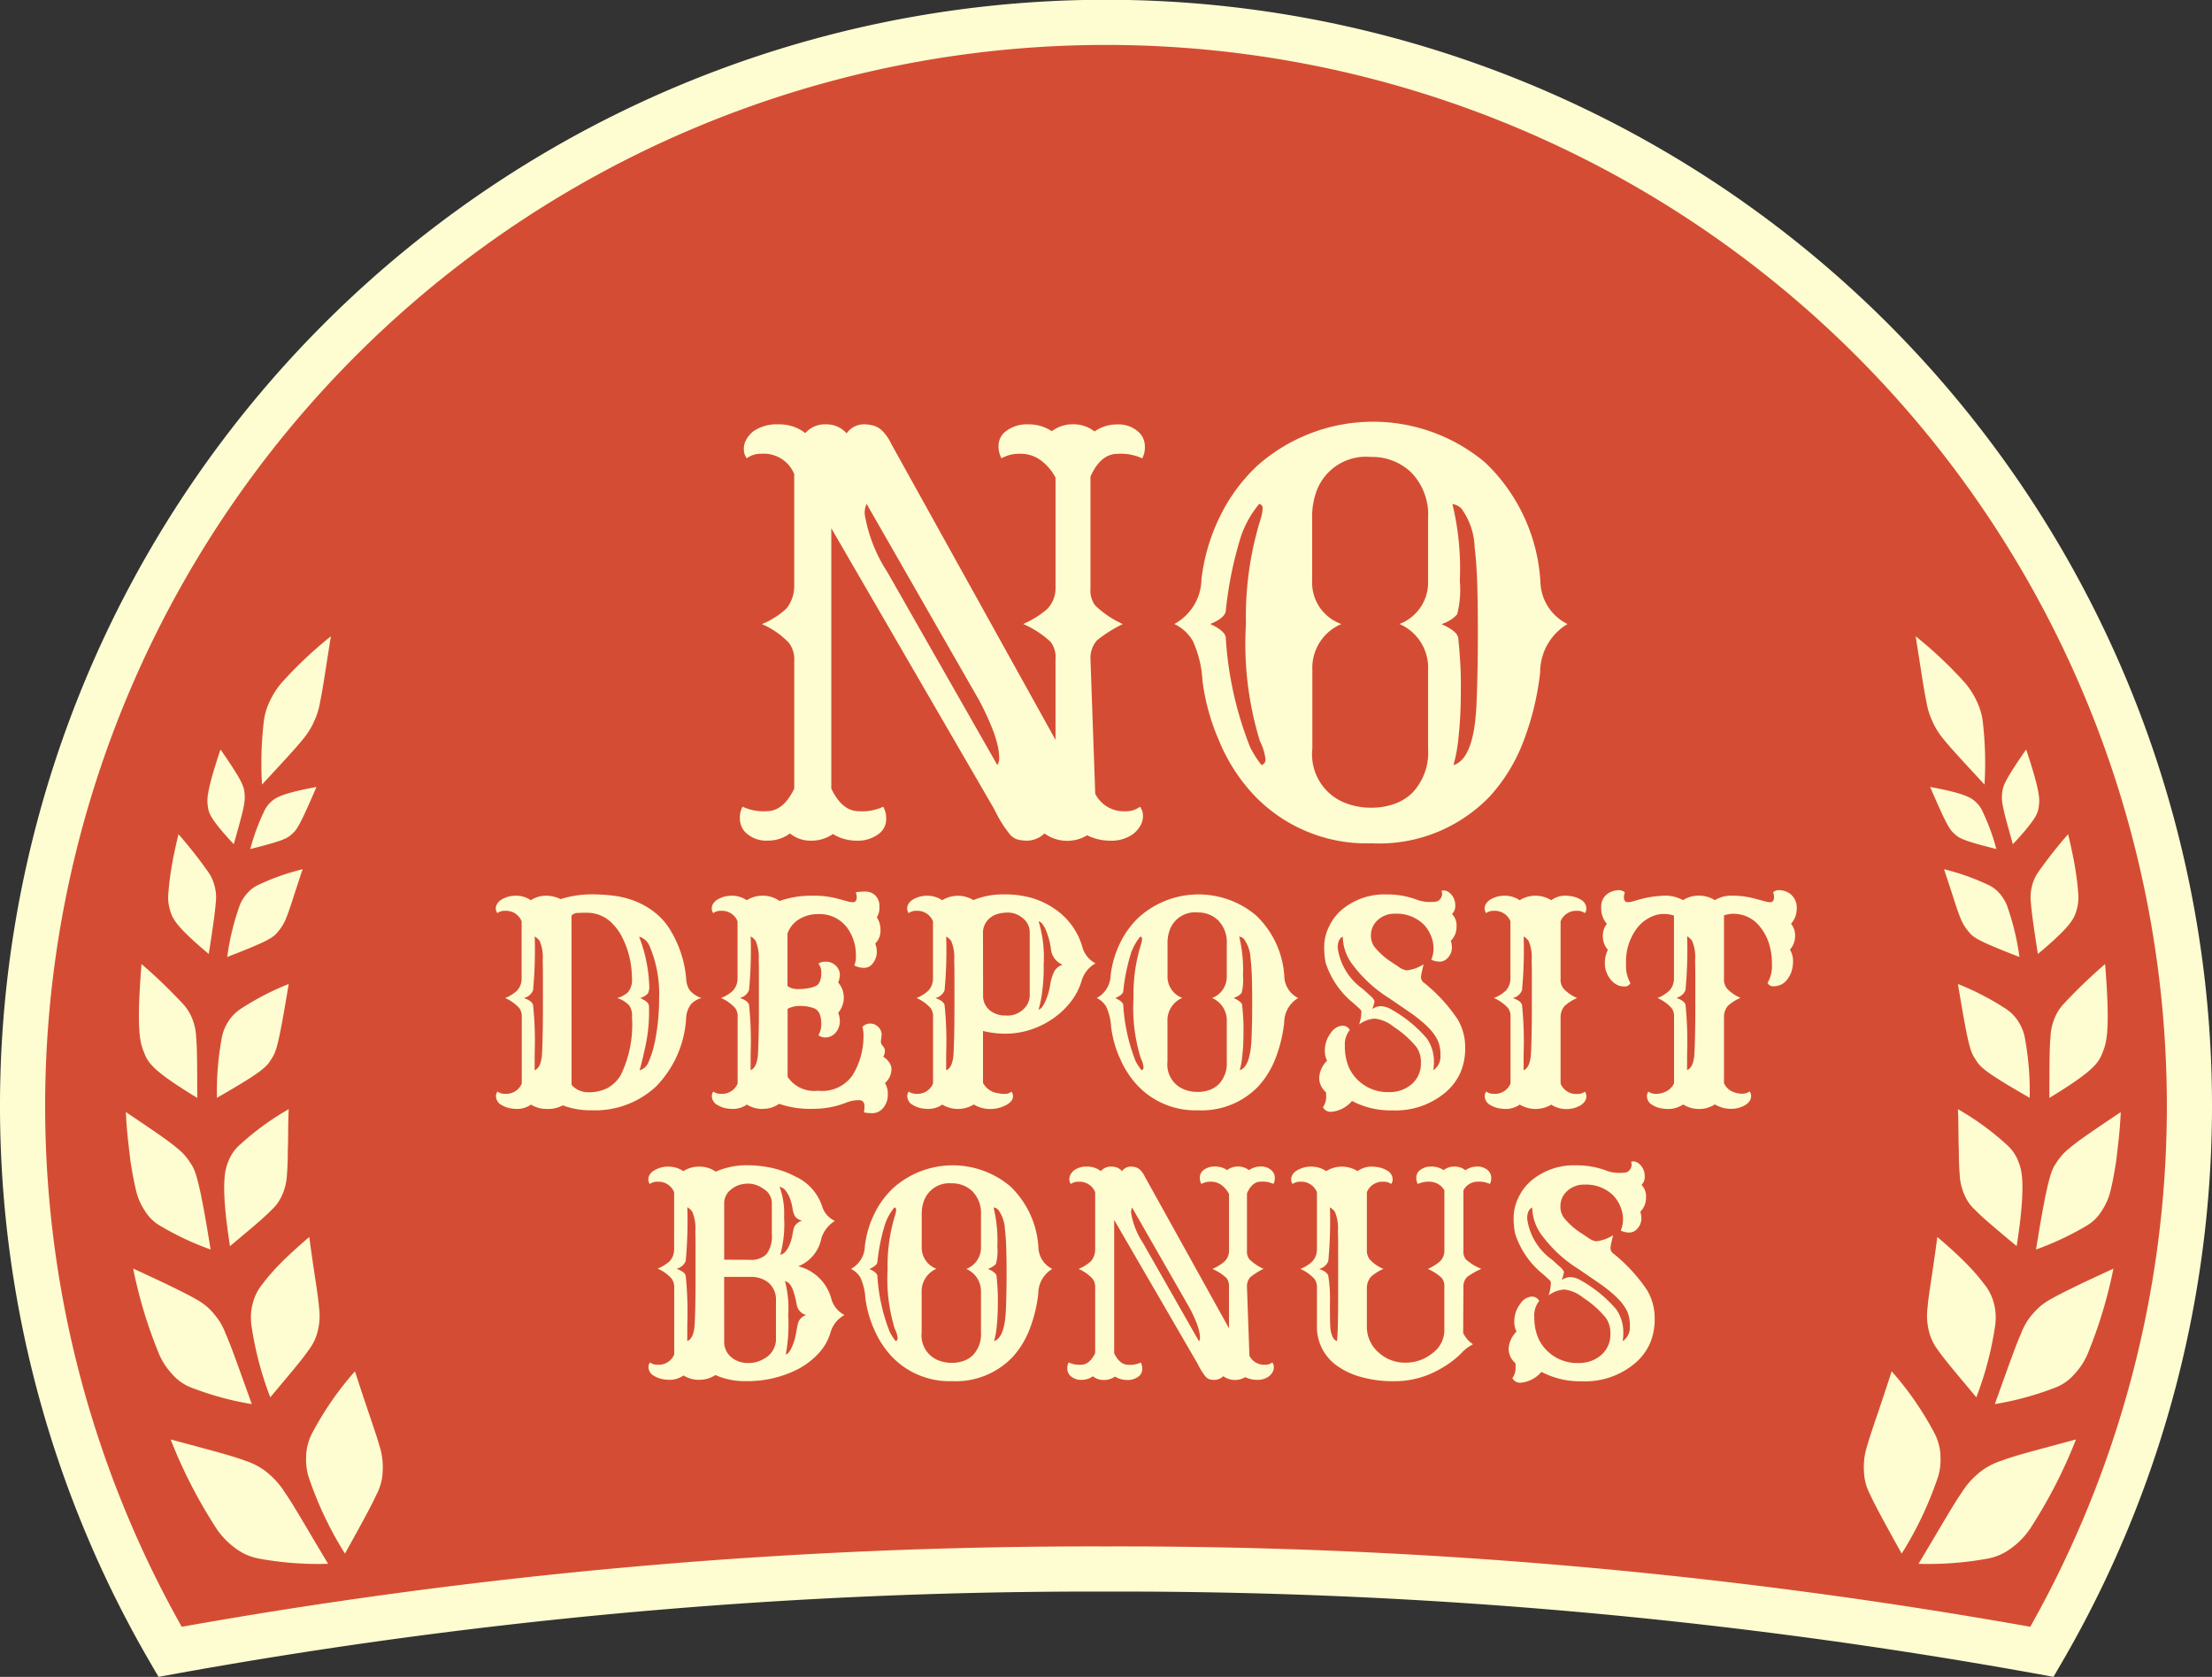 <?xml version="1.0" encoding="UTF-8" standalone="no"?>
<svg
   xmlns:dc="http://purl.org/dc/elements/1.1/"
   xmlns:cc="http://creativecommons.org/ns#"
   xmlns:rdf="http://www.w3.org/1999/02/22-rdf-syntax-ns#"
   xmlns:svg="http://www.w3.org/2000/svg"
   xmlns="http://www.w3.org/2000/svg"
   xmlns:sodipodi="http://sodipodi.sourceforge.net/DTD/sodipodi-0.dtd"
   xmlns:inkscape="http://www.inkscape.org/namespaces/inkscape"
   inkscape:version="1.0beta1 (32d4812, 2019-09-19)"
   sodipodi:docname="type_no_deposit.svg"
   id="svg59"
   version="1.1"
   viewBox="0 0 98 74.279"
   height="74.279"
   width="98">
  <rect x="0" y="0" width="98" height="74.279" fill="#333333" stroke="none"/>
  <sodipodi:namedview
     inkscape:current-layer="Group_10438"
     inkscape:window-maximized="0"
     inkscape:window-y="38"
     inkscape:window-x="0"
     inkscape:cy="-6.5141122"
     inkscape:cx="211.52369"
     inkscape:zoom="2.49"
     showgrid="false"
     id="namedview61"
     inkscape:window-height="907"
     inkscape:window-width="1512"
     inkscape:pageshadow="2"
     inkscape:pageopacity="0"
     guidetolerance="10"
     gridtolerance="10"
     objecttolerance="10"
     borderopacity="1"
     inkscape:document-rotation="0"
     bordercolor="#666666"
     pagecolor="#ffffff" />
  <defs
     id="defs12">
    <clipPath
       id="clip-path">
      <rect
         fill="none"
         transform="translate(0 0)"
         height="74.279"
         width="98"
         data-name="Rectangle 11069"
         id="Rectangle_11069" />
    </clipPath>
  </defs>
  <g
     transform="translate(0 0)"
     data-name="Group 10439"
     id="Group_10439">
    <g
       clip-path="url(#clip-path)"
       data-name="Group 10438"
       id="Group_10438">
      <path
         fill="#d54c34"
         d="M49,69.5a229.27,229.27,0,0,1,41.466,3.668,48,48,0,1,0-82.932,0A229.253,229.253,0,0,1,49,69.5"
         data-name="Path 27711"
         id="Path_27711" />
      <path
         stroke-width="2"
         stroke-miterlimit="10"
         stroke="#fefdd1"
         fill="none"
         d="M49,69.5a229.27,229.27,0,0,1,41.466,3.668,48,48,0,1,0-82.932,0A229.253,229.253,0,0,1,49,69.5Z"
         data-name="Path 27712"
         id="Path_27712" />
      <path
         inkscape:connector-curvature="0"
         fill="#fefdd1"
         d="m 35,36.918 a 1.639,1.639 0 0 1 -0.992,0.318 1.322,1.322 0 0 1 -0.893,-0.288 0.858,0.858 0 0 1 -0.334,-0.664 1.021,1.021 0 0 1 0.117,-0.552 2.19,2.19 0 0 0 1.074,0.2 q 0.734,0 1.216,-1 V 29.3 a 1.229,1.229 0 0 0 -0.234,-0.822 3.638,3.638 0 0 0 -1.2,-0.834 3.5,3.5 0 0 0 1.08,-0.681 1.568,1.568 0 0 0 0.353,-1 V 21 a 1.448,1.448 0 0 0 -1.444,-0.9 1.048,1.048 0 0 0 -0.659,0.2 0.674,0.674 0 0 1 -0.129,-0.41 0.846,0.846 0 0 1 0.118,-0.435 1.291,1.291 0 0 1 0.305,-0.352 1.821,1.821 0 0 1 1.111,-0.306 1.862,1.862 0 0 1 1.191,0.388 1.123,1.123 0 0 1 0.9,-0.388 1.174,1.174 0 0 1 0.928,0.4 0.945,0.945 0 0 1 0.7,-0.4 1.57,1.57 0 0 1 0.54,0.071 0.98,0.98 0 0 1 0.312,0.188 2.011,2.011 0 0 1 0.423,0.6 l 7.281,13.119 v -3.584 a 1.11,1.11 0 0 0 -0.223,-0.764 4.275,4.275 0 0 0 -1.21,-0.787 4.159,4.159 0 0 0 1.046,-0.646 1.307,1.307 0 0 0 0.387,-0.916 v -4.921 a 2.277,2.277 0 0 0 -0.663,-0.775 1.5,1.5 0 0 0 -0.893,-0.282 1.637,1.637 0 0 0 -0.84,0.2 1.12,1.12 0 0 1 -0.128,-0.581 0.8,0.8 0 0 1 0.363,-0.645 1.529,1.529 0 0 1 0.952,-0.277 1.84,1.84 0 0 1 1.045,0.303 1.54,1.54 0 0 1 0.945,-0.306 1.5,1.5 0 0 1 0.946,0.318 1.732,1.732 0 0 1 1.009,-0.312 1.316,1.316 0 0 1 0.887,0.288 0.856,0.856 0 0 1 0.334,0.663 1.016,1.016 0 0 1 -0.117,0.552 2.257,2.257 0 0 0 -1.092,-0.2 q -0.753,0 -1.2,1.01 v 4.968 a 1.086,1.086 0 0 0 0.211,0.74 4.27,4.27 0 0 0 1.221,0.822 5.958,5.958 0 0 0 -1.138,0.717 1.172,1.172 0 0 0 -0.294,0.834 l 0.211,5.966 a 1.41,1.41 0 0 0 1.327,0.775 1.042,1.042 0 0 0 0.658,-0.2 0.679,0.679 0 0 1 0.129,0.411 0.838,0.838 0 0 1 -0.117,0.434 1.3,1.3 0 0 1 -0.306,0.353 1.629,1.629 0 0 1 -1,0.306 A 2.311,2.311 0 0 1 48.164,37 1.715,1.715 0 0 1 46.273,36.918 1.133,1.133 0 0 1 45.557,37.236 1.62,1.62 0 0 1 45.051,37.177 0.783,0.783 0 0 1 44.746,36.965 5.59,5.59 0 0 1 44.053,35.85 L 36.83,23.4 v 11.534 q 0.483,1 1.222,1 a 2.209,2.209 0 0 0 1.08,-0.2 1.116,1.116 0 0 1 0.129,0.582 0.8,0.8 0 0 1 -0.363,0.645 1.517,1.517 0 0 1 -0.941,0.277 2,2 0 0 1 -1.056,-0.294 1.664,1.664 0 0 1 -0.969,0.294 A 1.425,1.425 0 0 1 35,36.918 m 9.185,-3.03 A 0.545,0.545 0 0 0 44.267,33.553 2.4,2.4 0 0 0 44.203,33.036 5.586,5.586 0 0 0 44.02,32.42 12.035,12.035 0 0 0 43.374,31.011 l -4.98,-8.691 a 0.942,0.942 0 0 0 -0.082,0.469 6.676,6.676 0 0 0 1,2.549 z"
         data-name="Path 27713"
         id="Path_27713" />
      <path
         inkscape:connector-curvature="0"
         fill="#fefdd1"
         d="m 54.019,32.832 a 9.631,9.631 0 0 1 -0.746,-2.69 4.834,4.834 0 0 0 -0.429,-1.756 1.881,1.881 0 0 0 -0.816,-0.746 2.29,2.29 0 0 0 1.2,-1.978 8.6,8.6 0 0 1 0.828,-2.8 7.65,7.65 0 0 1 1.645,-2.231 7.725,7.725 0 0 1 10.1,-0.141 7.939,7.939 0 0 1 2.444,5.262 2.149,2.149 0 0 0 1.2,1.89 2.487,2.487 0 0 0 -1.21,2.138 12.276,12.276 0 0 1 -0.74,3.054 7.629,7.629 0 0 1 -1.48,2.43 6.791,6.791 0 0 1 -5.238,2.091 6.885,6.885 0 0 1 -5.18,-2.091 7.923,7.923 0 0 1 -1.579,-2.43 m 1.873,1.056 a 0.25,0.25 0 0 0 0.176,-0.246 2.3,2.3 0 0 0 -0.246,-0.81 14.64,14.64 0 0 1 -0.621,-5.194 14.574,14.574 0 0 1 0.658,-4.674 1.8,1.8 0 0 0 0.082,-0.447 0.193,0.193 0 0 0 -0.152,-0.2 4.664,4.664 0 0 0 -0.788,1.375 16.749,16.749 0 0 0 -0.694,3.371 c -0.023,0.2 -0.254,0.4 -0.692,0.575 q 0.657,0.3 0.692,0.6 a 15.694,15.694 0 0 0 1.081,4.86 4.694,4.694 0 0 0 0.5,0.787 m 3.547,-6.248 a 2.107,2.107 0 0 0 -1.292,2.033 v 3.488 a 2.309,2.309 0 0 0 1.586,2.454 3.085,3.085 0 0 0 1.022,0.164 3.031,3.031 0 0 0 1.015,-0.164 2.2,2.2 0 0 0 0.805,-0.493 2.6,2.6 0 0 0 0.7,-1.961 V 29.673 A 2.11,2.11 0 0 0 62.001,27.64 1.964,1.964 0 0 0 63.27,25.75 v -2.808 a 2.672,2.672 0 0 0 -0.764,-2.031 2.5,2.5 0 0 0 -1.773,-0.67 2.331,2.331 0 0 0 -2.4,1.5 3.25,3.25 0 0 0 -0.2,1.2 v 2.809 a 1.938,1.938 0 0 0 1.292,1.89 m 4.921,-5.32 a 12.081,12.081 0 0 1 0.329,3.4 4.412,4.412 0 0 1 -0.117,1.491 1.494,1.494 0 0 1 -0.235,0.212 1.922,1.922 0 0 1 -0.458,0.222 q 0.7,0.318 0.74,0.611 0.117,1.151 0.117,1.991 c 0,0.559 -0.008,1.01 -0.023,1.35 -0.015,0.34 -0.04,0.657 -0.071,0.946 a 6.862,6.862 0 0 1 -0.235,1.35 q 0.917,-0.281 1.022,-2.713 0.058,-1.362 0.059,-3.036 10e-4,-1.674 -0.035,-2.512 -0.036,-0.842 -0.107,-1.381 a 3.085,3.085 0 0 0 -0.587,-1.727 0.737,0.737 0 0 0 -0.4,-0.2"
         data-name="Path 27714"
         id="Path_27714" />
      <path
         inkscape:connector-curvature="0"
         fill="#fefdd1"
         d="m 24.226,49.121 a 1.288,1.288 0 0 1 -0.7,-0.193 1.082,1.082 0 0 1 -0.568,0.193 1.709,1.709 0 0 1 -0.431,-0.045 1.161,1.161 0 0 1 -0.294,-0.123 0.455,0.455 0 0 1 -0.259,-0.391 0.345,0.345 0 0 1 0.067,-0.211 0.528,0.528 0 0 0 0.336,0.1 0.744,0.744 0 0 0 0.74,-0.457 V 45.055 A 0.615,0.615 0 0 0 23,44.647 a 1.87,1.87 0 0 0 -0.62,-0.439 1.61,1.61 0 0 0 0.53,-0.331 0.79,0.79 0 0 0 0.2,-0.53 v -2.538 a 0.743,0.743 0 0 0 -0.74,-0.463 0.528,0.528 0 0 0 -0.336,0.1 0.338,0.338 0 0 1 -0.067,-0.208 0.377,0.377 0 0 1 0.07,-0.219 0.592,0.592 0 0 1 0.189,-0.175 1.2,1.2 0 0 1 0.634,-0.168 1.168,1.168 0 0 1 0.659,0.2 1.213,1.213 0 0 1 0.664,-0.2 1.427,1.427 0 0 1 0.652,0.151 4.64,4.64 0 0 1 1.318,-0.211 7.822,7.822 0 0 1 1.077,0.066 3.977,3.977 0 0 1 0.9,0.232 3.387,3.387 0 0 1 0.8,0.442 2.985,2.985 0 0 1 0.671,0.691 4.928,4.928 0 0 1 0.8,2.31 1,1 0 0 0 0.15,0.5 1.147,1.147 0 0 0 0.524,0.349 1.077,1.077 0 0 0 -0.457,0.27 1.093,1.093 0 0 0 -0.217,0.577 4.712,4.712 0 0 1 -1.341,3.079 3.971,3.971 0 0 1 -2.86,1.049 3.464,3.464 0 0 1 -1.263,-0.217 1.418,1.418 0 0 1 -0.716,0.157 m -0.535,-1.714 c 0.2,-0.076 0.311,-0.339 0.331,-0.787 0.02,-0.448 0.036,-1.072 0.036,-1.866 0,-0.794 0,-1.321 0,-1.584 0,-0.263 -0.005,-0.474 -0.009,-0.634 a 1.871,1.871 0 0 0 -0.135,-0.858 0.682,0.682 0 0 0 -0.22,-0.195 19.038,19.038 0 0 1 -0.072,2.382 0.579,0.579 0 0 1 -0.408,0.343 q 0.36,0.126 0.408,0.306 a 15.459,15.459 0 0 1 0.072,2.112 z m 1.636,0.649 a 0.974,0.974 0 0 0 0.767,0.325 1.723,1.723 0 0 0 0.829,-0.189 1.551,1.551 0 0 0 0.593,-0.587 A 5.118,5.118 0 0 0 28,45.055 0.809,0.809 0 0 0 27.879,44.539 1.248,1.248 0 0 0 27.344,44.208 1.145,1.145 0 0 0 27.819,43.955 0.83,0.83 0 0 0 28,43.4 4.776,4.776 0 0 0 27.952,42.735 4.093,4.093 0 0 0 27.798,42.08 a 3.9,3.9 0 0 0 -0.264,-0.623 2.332,2.332 0 0 0 -0.383,-0.526 1.55,1.55 0 0 0 -1.149,-0.5 c -0.135,0 -0.268,0 -0.4,0.009 a 0.371,0.371 0 0 0 -0.283,0.117 z m 2.989,-6.573 a 6.557,6.557 0 0 1 0.451,2.153 0.7,0.7 0 0 1 -0.051,0.361 0.721,0.721 0 0 1 -0.111,0.1 1.006,1.006 0 0 1 -0.235,0.115 c 0.241,0.108 0.367,0.213 0.379,0.312 a 0.748,0.748 0 0 1 0.012,0.133 v 0.15 a 7.214,7.214 0 0 1 -0.169,1.573 q -0.168,0.76 -0.252,1.031 a 0.6,0.6 0 0 0 0.394,-0.358 4.323,4.323 0 0 0 0.211,-0.6 6.33,6.33 0 0 0 0.141,-0.683 9.641,9.641 0 0 0 0.12,-1.546 5.38,5.38 0 0 0 -0.427,-2.327 0.719,0.719 0 0 0 -0.463,-0.409"
         data-name="Path 27715"
         id="Path_27715" />
      <path
         inkscape:connector-curvature="0"
         fill="#fefdd1"
         d="m 33.789,49.12 a 1.291,1.291 0 0 1 -0.7,-0.192 1.08,1.08 0 0 1 -0.568,0.192 1.72,1.72 0 0 1 -0.431,-0.044 1.126,1.126 0 0 1 -0.294,-0.124 0.453,0.453 0 0 1 -0.258,-0.39 0.342,0.342 0 0 1 0.066,-0.211 0.533,0.533 0 0 0 0.336,0.1 0.741,0.741 0 0 0 0.74,-0.457 v -2.939 a 0.613,0.613 0 0 0 -0.114,-0.408 1.854,1.854 0 0 0 -0.619,-0.44 1.6,1.6 0 0 0 0.529,-0.331 0.783,0.783 0 0 0 0.2,-0.529 v -2.538 a 0.741,0.741 0 0 0 -0.74,-0.463 0.528,0.528 0 0 0 -0.336,0.1 0.337,0.337 0 0 1 -0.066,-0.208 0.374,0.374 0 0 1 0.069,-0.219 0.581,0.581 0 0 1 0.189,-0.175 1.2,1.2 0 0 1 0.634,-0.168 1.167,1.167 0 0 1 0.659,0.2 1.3,1.3 0 0 1 0.716,-0.2 1.243,1.243 0 0 1 0.734,0.234 4.259,4.259 0 0 1 1.473,-0.234 4.064,4.064 0 0 1 1.059,0.12 l 0.535,0.145 a 0.811,0.811 0 0 0 0.187,0.023 q 0.168,0 0.168,-0.24 a 0.848,0.848 0 0 0 -0.042,-0.2 2.4,2.4 0 0 1 0.426,-0.03 0.615,0.615 0 0 1 0.44,0.17 0.653,0.653 0 0 1 0.18,0.494 0.784,0.784 0 0 1 -0.114,0.472 1.025,1.025 0 0 1 0.162,0.586 0.787,0.787 0 0 1 -0.234,0.58 0.956,0.956 0 0 1 0.072,0.353 0.822,0.822 0 0 1 -0.057,0.312 0.835,0.835 0 0 1 -0.142,0.238 0.484,0.484 0 0 1 -0.343,0.174 0.966,0.966 0 0 1 -0.457,-0.108 0.975,0.975 0 0 0 0.072,-0.427 2.05,2.05 0 0 0 -0.331,-1.161 1.508,1.508 0 0 0 -1.352,-0.685 1.576,1.576 0 0 0 -0.827,0.222 1.206,1.206 0 0 0 -0.521,0.638 v 2.327 a 0.756,0.756 0 0 0 0.4,0.133 c 0.122,0 0.214,0 0.276,-0.007 a 1.771,1.771 0 0 0 0.189,-0.023 1.5,1.5 0 0 0 0.379,-0.1 c 0.168,-0.08 0.253,-0.276 0.253,-0.589 a 0.6,0.6 0 0 0 -0.127,-0.409 0.507,0.507 0 0 1 0.3,-0.084 0.619,0.619 0 0 1 0.584,0.324 0.5,0.5 0 0 1 0.066,0.253 1.056,1.056 0 0 1 -0.073,0.343 1.034,1.034 0 0 1 0,1.341 1.1,1.1 0 0 1 0.073,0.37 0.77,0.77 0 0 1 -0.066,0.315 0.734,0.734 0 0 1 -0.163,0.241 0.608,0.608 0 0 1 -0.421,0.168 0.508,0.508 0 0 1 -0.3,-0.1 0.946,0.946 0 0 0 0.127,-0.494 c 0,-0.373 -0.1,-0.6 -0.306,-0.692 a 1.668,1.668 0 0 0 -0.62,-0.108 1.119,1.119 0 0 0 -0.566,0.127 V 47.7 a 1.413,1.413 0 0 0 1.348,0.614 1.633,1.633 0 0 0 1.539,-0.7 3.3,3.3 0 0 0 0.475,-1.714 1.4,1.4 0 0 0 -0.047,-0.41 0.44,0.44 0 0 1 0.312,-0.15 0.531,0.531 0 0 1 0.246,0.045 0.62,0.62 0 0 1 0.151,0.111 0.5,0.5 0 0 1 0.144,0.331 l -0.036,0.295 a 0.281,0.281 0 0 0 0.06,0.186 0.36,0.36 0 0 1 0.121,0.238 0.672,0.672 0 0 1 -0.073,0.268 0.785,0.785 0 0 1 0.25,0.231 0.528,0.528 0 0 1 0.112,0.316 0.824,0.824 0 0 1 -0.289,0.613 0.9,0.9 0 0 1 0.126,0.52 0.883,0.883 0 0 1 -0.2,0.578 0.628,0.628 0 0 1 -0.508,0.237 1.85,1.85 0 0 1 -0.348,-0.035 1.59,1.59 0 0 0 0.023,-0.265 c 0,-0.185 -0.084,-0.277 -0.253,-0.277 a 1.5,1.5 0 0 0 -0.564,0.114 4.006,4.006 0 0 1 -1.519,0.27 4.19,4.19 0 0 1 -1.447,-0.221 1.227,1.227 0 0 1 -0.727,0.221 m -0.536,-1.713 c 0.2,-0.077 0.311,-0.339 0.331,-0.788 0.02,-0.449 0.037,-1.071 0.037,-1.865 0,-0.794 0,-1.321 0,-1.584 0,-0.263 0,-0.474 -0.009,-0.635 a 1.878,1.878 0 0 0 -0.136,-0.857 0.661,0.661 0 0 0 -0.22,-0.195 19.05,19.05 0 0 1 -0.072,2.382 0.574,0.574 0 0 1 -0.408,0.342 c 0.24,0.084 0.376,0.187 0.408,0.307 a 15.428,15.428 0 0 1 0.072,2.111 z m 1.516,-0.06 a 0.062,0.062 0 0 0 0.006,0.029 z"
         data-name="Path 27716"
         id="Path_27716" />
      <path
         inkscape:connector-curvature="0"
         fill="#fefdd1"
         d="m 43.147,48.922 a 1.347,1.347 0 0 1 -1.4,0.006 1.08,1.08 0 0 1 -0.568,0.192 1.67,1.67 0 0 1 -0.431,-0.045 1.093,1.093 0 0 1 -0.294,-0.123 0.453,0.453 0 0 1 -0.258,-0.39 0.342,0.342 0 0 1 0.066,-0.211 0.533,0.533 0 0 0 0.336,0.1 0.742,0.742 0 0 0 0.74,-0.457 v -2.939 a 0.613,0.613 0 0 0 -0.114,-0.408 1.854,1.854 0 0 0 -0.619,-0.44 1.6,1.6 0 0 0 0.529,-0.331 0.783,0.783 0 0 0 0.2,-0.529 v -2.538 a 0.742,0.742 0 0 0 -0.74,-0.463 0.533,0.533 0 0 0 -0.336,0.1 0.333,0.333 0 0 1 -0.066,-0.208 0.373,0.373 0 0 1 0.069,-0.218 0.581,0.581 0 0 1 0.189,-0.175 1.2,1.2 0 0 1 0.634,-0.168 1.167,1.167 0 0 1 0.659,0.2 1.324,1.324 0 0 1 1.383,-0.006 3.406,3.406 0 0 1 1.345,-0.253 4.3,4.3 0 0 1 1.3,0.175 3.559,3.559 0 0 1 0.986,0.487 3.048,3.048 0 0 1 1.209,1.714 1.169,1.169 0 0 0 0.571,0.68 1.282,1.282 0 0 0 -0.62,0.781 2.8,2.8 0 0 1 -0.519,0.972 3.511,3.511 0 0 1 -0.833,0.748 3.7,3.7 0 0 1 -2.033,0.614 4.242,4.242 0 0 1 -0.981,-0.121 v 2.3 a 0.878,0.878 0 0 0 0.668,0.457 1.281,1.281 0 0 0 0.3,0.03 0.469,0.469 0 0 0 0.294,-0.1 0.337,0.337 0 0 1 0.066,0.208 0.332,0.332 0 0 1 -0.087,0.219 0.709,0.709 0 0 1 -0.231,0.174 1.463,1.463 0 0 1 -0.7,0.168 1.375,1.375 0 0 1 -0.715,-0.2 m -1.228,-1.516 c 0.2,-0.076 0.311,-0.338 0.331,-0.787 0.02,-0.449 0.036,-1.071 0.036,-1.865 0,-0.794 0,-1.321 0,-1.584 0,-0.263 -0.005,-0.474 -0.009,-0.635 A 1.878,1.878 0 0 0 42.14,41.68 0.661,0.661 0 0 0 41.92,41.485 19.016,19.016 0 0 1 41.848,43.866 0.573,0.573 0 0 1 41.44,44.209 c 0.24,0.084 0.376,0.187 0.408,0.307 a 15.428,15.428 0 0 1 0.072,2.111 z M 43.555,44.1 a 0.806,0.806 0 0 0 0.3,0.655 1.079,1.079 0 0 0 0.71,0.229 1.021,1.021 0 0 0 0.956,-0.505 0.833,0.833 0 0 0 0.1,-0.427 v -2.72 a 0.8,0.8 0 0 0 -0.331,-0.679 0.982,0.982 0 0 0 -0.6,-0.229 1.732,1.732 0 0 0 -0.488,0.058 0.974,0.974 0 0 0 -0.333,0.171 0.847,0.847 0 0 0 -0.319,0.7 z m 2.46,0.619 c 0.093,-0.016 0.187,-0.128 0.286,-0.336 a 2.938,2.938 0 0 0 0.222,-0.737 2.091,2.091 0 0 1 0.189,-0.625 0.629,0.629 0 0 1 0.367,-0.286 A 0.848,0.848 0 0 1 46.556,42 3.3,3.3 0 0 0 46.301,41.119 c -0.1,-0.188 -0.193,-0.291 -0.286,-0.307 a 5.478,5.478 0 0 1 0.223,1.925 7.88,7.88 0 0 1 -0.1,1.431 4.97,4.97 0 0 1 -0.126,0.553"
         data-name="Path 27717"
         id="Path_27717" />
      <path
         inkscape:connector-curvature="0"
         fill="#fefdd1"
         d="m 49.609,46.866 a 4.953,4.953 0 0 1 -0.382,-1.377 2.474,2.474 0 0 0 -0.219,-0.9 0.966,0.966 0 0 0 -0.418,-0.381 1.178,1.178 0 0 0 0.617,-1.014 4.375,4.375 0 0 1 0.424,-1.435 3.913,3.913 0 0 1 0.841,-1.142 3.958,3.958 0 0 1 5.172,-0.072 4.063,4.063 0 0 1 1.256,2.694 1.1,1.1 0 0 0 0.614,0.969 1.274,1.274 0 0 0 -0.62,1.094 6.259,6.259 0 0 1 -0.379,1.564 3.917,3.917 0 0 1 -0.757,1.245 3.478,3.478 0 0 1 -2.683,1.07 3.526,3.526 0 0 1 -2.652,-1.07 4.089,4.089 0 0 1 -0.809,-1.245 m 0.959,0.541 a 0.127,0.127 0 0 0 0.091,-0.126 1.165,1.165 0 0 0 -0.127,-0.415 7.514,7.514 0 0 1 -0.318,-2.658 7.439,7.439 0 0 1 0.337,-2.394 0.943,0.943 0 0 0 0.042,-0.228 0.1,0.1 0 0 0 -0.079,-0.1 2.4,2.4 0 0 0 -0.4,0.7 8.506,8.506 0 0 0 -0.354,1.726 c -0.012,0.1 -0.13,0.2 -0.355,0.3 q 0.337,0.15 0.355,0.306 A 8.032,8.032 0 0 0 50.31,47 a 2.355,2.355 0 0 0 0.258,0.4 m 1.816,-3.2 a 1.079,1.079 0 0 0 -0.661,1.04 v 1.786 a 1.185,1.185 0 0 0 0.812,1.258 1.6,1.6 0 0 0 0.523,0.084 1.581,1.581 0 0 0 0.521,-0.084 1.153,1.153 0 0 0 0.412,-0.253 1.337,1.337 0 0 0 0.36,-1.005 v -1.778 a 1.081,1.081 0 0 0 -0.649,-1.04 1.009,1.009 0 0 0 0.649,-0.969 V 41.8 a 1.373,1.373 0 0 0 -0.39,-1.041 1.284,1.284 0 0 0 -0.909,-0.342 1.192,1.192 0 0 0 -1.226,0.769 1.672,1.672 0 0 0 -0.1,0.614 v 1.437 a 1,1 0 0 0 0.661,0.969 M 54.9,41.483 a 6.194,6.194 0 0 1 0.168,1.738 2.26,2.26 0 0 1 -0.06,0.764 0.778,0.778 0 0 1 -0.121,0.108 1.018,1.018 0 0 1 -0.234,0.115 c 0.241,0.108 0.367,0.213 0.379,0.312 q 0.06,0.591 0.06,1.02 0,0.429 -0.012,0.691 c -0.008,0.175 -0.02,0.336 -0.036,0.484 a 3.445,3.445 0 0 1 -0.121,0.692 q 0.471,-0.144 0.524,-1.389 c 0.02,-0.466 0.03,-0.983 0.03,-1.555 0,-0.572 -0.006,-1 -0.018,-1.287 -0.012,-0.287 -0.03,-0.522 -0.054,-0.707 a 1.581,1.581 0 0 0 -0.3,-0.883 0.386,0.386 0 0 0 -0.2,-0.1"
         data-name="Path 27718"
         id="Path_27718" />
      <path
         inkscape:connector-curvature="0"
         fill="#fefdd1"
         d="m 59.9,48.766 a 1.355,1.355 0 0 1 -0.914,0.482 0.373,0.373 0 0 1 -0.373,-0.205 0.786,0.786 0 0 0 0.139,-0.505 v -0.09 a 0.344,0.344 0 0 0 -0.007,-0.067 0.835,0.835 0 0 1 -0.3,-0.64 1.141,1.141 0 0 1 0.35,-0.755 0.949,0.949 0 0 1 -0.1,-0.436 1.332,1.332 0 0 1 0.07,-0.433 1.154,1.154 0 0 1 0.189,-0.352 0.678,0.678 0 0 1 0.5,-0.331 0.362,0.362 0 0 1 0.346,0.193 1.008,1.008 0 0 0 -0.217,0.715 2.305,2.305 0 0 0 0.142,0.849 1.768,1.768 0 0 0 0.4,0.619 1.891,1.891 0 0 0 1.413,0.566 1.5,1.5 0 0 0 0.981,-0.331 1.187,1.187 0 0 0 0.432,-0.968 1.138,1.138 0 0 0 -0.2,-0.7 4.322,4.322 0 0 0 -1,-0.89 1.63,1.63 0 0 0 -0.836,-0.367 1.287,1.287 0 0 0 -0.7,0.259 1.855,1.855 0 0 0 0.1,-0.572 c 0,-0.04 -0.039,-0.092 -0.115,-0.156 l -0.221,-0.2 a 3.805,3.805 0 0 1 -1.246,-1.8 3.325,3.325 0 0 1 -0.066,-0.725 2.024,2.024 0 0 1 0.214,-0.883 2.231,2.231 0 0 1 0.586,-0.762 2.936,2.936 0 0 1 1.973,-0.661 3.689,3.689 0 0 1 1.335,0.234 1.6,1.6 0 0 0 0.59,0.1 1.867,1.867 0 0 0 0.248,-0.015 0.3,0.3 0 0 0 0.2,-0.124 0.385,0.385 0 0 0 0.078,-0.2 0.411,0.411 0 0 0 -0.025,-0.151 0.323,0.323 0 0 1 0.283,0.034 0.584,0.584 0 0 1 0.164,0.141 0.73,0.73 0 0 1 0.161,0.46 0.5,0.5 0 0 1 -0.145,0.388 0.706,0.706 0 0 1 0.2,0.56 0.85,0.85 0 0 1 -0.252,0.625 1.007,1.007 0 0 1 0.048,0.292 0.686,0.686 0 0 1 -0.044,0.246 0.653,0.653 0 0 1 -0.124,0.2 0.479,0.479 0 0 1 -0.331,0.186 0.917,0.917 0 0 1 -0.415,-0.085 1.289,1.289 0 0 0 0.1,-0.516 1.445,1.445 0 0 0 -0.124,-0.569 1.536,1.536 0 0 0 -0.345,-0.508 1.714,1.714 0 0 0 -1.228,-0.445 1.093,1.093 0 0 0 -0.788,0.294 0.893,0.893 0 0 0 -0.288,0.668 0.819,0.819 0 0 0 0.144,0.493 3.2,3.2 0 0 0 0.8,0.71 l 0.288,0.193 a 0.858,0.858 0 0 0 0.325,0.15 0.8,0.8 0 0 0 0.168,-0.019 c 0.057,-0.011 0.118,-0.028 0.186,-0.047 a 1.876,1.876 0 0 0 0.421,-0.2 l -0.078,0.335 a 1.349,1.349 0 0 0 -0.036,0.248 0.3,0.3 0 0 0 0.126,0.228 7.22,7.22 0 0 1 1.5,1.63 2.414,2.414 0 0 1 0.331,1.232 2.7,2.7 0 0 1 -0.217,1.137 2.484,2.484 0 0 1 -0.631,0.842 3.425,3.425 0 0 1 -2.375,0.818 3.661,3.661 0 0 1 -1.787,-0.415 m -0.408,-7.283 q -0.229,0.1 -0.229,0.5 a 2.667,2.667 0 0 0 1.1,1.811 l 0.36,0.325 c 0.125,0.112 0.18,0.2 0.166,0.258 -0.014,0.058 -0.026,0.108 -0.036,0.144 a 1.034,1.034 0 0 1 -0.033,0.1 0.656,0.656 0 0 0 -0.024,0.072 0.732,0.732 0 0 1 0.342,-0.127 0.95,0.95 0 0 1 0.5,0.144 5.8,5.8 0 0 1 1.574,1.286 1.788,1.788 0 0 1 0.313,1.034 2.035,2.035 0 0 1 -0.03,0.373 0.716,0.716 0 0 0 0.318,-0.65 1.516,1.516 0 0 0 -0.117,-0.667 2.109,2.109 0 0 0 -0.273,-0.418 3.991,3.991 0 0 0 -0.407,-0.4 A 6.914,6.914 0 0 0 62.4,44.8 l -0.854,-0.584 a 5.909,5.909 0 0 1 -1.6,-1.461 2.087,2.087 0 0 1 -0.456,-1.275"
         data-name="Path 27719"
         id="Path_27719" />
      <path
         inkscape:connector-curvature="0"
         fill="#fefdd1"
         d="m 68.731,48.928 a 1.359,1.359 0 0 1 -1.4,0 1.082,1.082 0 0 1 -0.568,0.193 1.709,1.709 0 0 1 -0.431,-0.045 1.092,1.092 0 0 1 -0.294,-0.123 0.454,0.454 0 0 1 -0.259,-0.391 0.345,0.345 0 0 1 0.067,-0.211 0.528,0.528 0 0 0 0.336,0.1 0.742,0.742 0 0 0 0.74,-0.457 v -2.939 a 0.615,0.615 0 0 0 -0.114,-0.408 1.87,1.87 0 0 0 -0.62,-0.439 1.61,1.61 0 0 0 0.53,-0.331 0.79,0.79 0 0 0 0.2,-0.53 v -2.538 a 0.743,0.743 0 0 0 -0.74,-0.463 0.534,0.534 0 0 0 -0.336,0.1 0.338,0.338 0 0 1 -0.067,-0.208 0.38,0.38 0 0 1 0.07,-0.219 0.592,0.592 0 0 1 0.189,-0.175 1.2,1.2 0 0 1 0.634,-0.168 1.168,1.168 0 0 1 0.659,0.2 1.324,1.324 0 0 1 1.4,0 1.03,1.03 0 0 1 0.564,-0.2 1.73,1.73 0 0 1 0.434,0.045 1.184,1.184 0 0 1 0.3,0.123 0.457,0.457 0 0 1 0.257,0.391 0.348,0.348 0 0 1 -0.065,0.211 0.539,0.539 0 0 0 -0.337,-0.1 0.742,0.742 0 0 0 -0.74,0.463 v 2.538 a 0.649,0.649 0 0 0 0.127,0.44 1.709,1.709 0 0 0 0.607,0.421 1.983,1.983 0 0 0 -0.559,0.354 0.765,0.765 0 0 0 -0.175,0.493 V 48 a 0.741,0.741 0 0 0 0.74,0.457 0.533,0.533 0 0 0 0.337,-0.1 0.345,0.345 0 0 1 0.065,0.208 0.38,0.38 0 0 1 -0.068,0.219 0.6,0.6 0 0 1 -0.189,0.175 1.2,1.2 0 0 1 -0.632,0.168 1.213,1.213 0 0 1 -0.661,-0.193 M 67.5,47.407 c 0.2,-0.076 0.311,-0.339 0.331,-0.787 0.02,-0.448 0.036,-1.071 0.036,-1.865 0,-0.794 0,-1.322 0,-1.584 0,-0.262 -0.005,-0.475 -0.009,-0.635 a 1.871,1.871 0 0 0 -0.135,-0.858 0.682,0.682 0 0 0 -0.22,-0.195 19.027,19.027 0 0 1 -0.072,2.382 0.579,0.579 0 0 1 -0.408,0.343 q 0.36,0.126 0.408,0.306 a 15.459,15.459 0 0 1 0.072,2.112 z"
         data-name="Path 27720"
         id="Path_27720" />
      <path
         inkscape:connector-curvature="0"
         fill="#fefdd1"
         d="m 75.972,48.923 a 1.276,1.276 0 0 1 -0.695,0.2 1.334,1.334 0 0 1 -0.707,-0.2 1.2,1.2 0 0 1 -0.607,0.2 1.79,1.79 0 0 1 -0.446,-0.045 1.085,1.085 0 0 1 -0.293,-0.123 0.454,0.454 0 0 1 -0.259,-0.391 0.344,0.344 0 0 1 0.066,-0.211 0.554,0.554 0 0 0 0.352,0.1 0.981,0.981 0 0 0 0.445,-0.114 0.748,0.748 0 0 0 0.339,-0.356 v -2.928 a 0.615,0.615 0 0 0 -0.114,-0.408 1.849,1.849 0 0 0 -0.62,-0.439 1.6,1.6 0 0 0 0.53,-0.331 0.785,0.785 0 0 0 0.2,-0.53 v -2.79 a 1.407,1.407 0 0 0 -0.472,-0.072 1.317,1.317 0 0 0 -0.574,0.145 1.655,1.655 0 0 0 -0.541,0.421 2.424,2.424 0 0 0 -0.535,1.635 1.524,1.524 0 0 0 0.192,0.861 0.274,0.274 0 0 1 -0.271,0.149 0.692,0.692 0 0 1 -0.355,-0.09 0.863,0.863 0 0 1 -0.27,-0.246 1.1,1.1 0 0 1 -0.235,-0.674 1.309,1.309 0 0 1 0.132,-0.613 0.908,0.908 0 0 1 -0.222,-0.6 0.831,0.831 0 0 1 0.18,-0.55 1.025,1.025 0 0 1 -0.252,-0.728 0.693,0.693 0 0 1 0.487,-0.709 0.738,0.738 0 0 1 0.252,-0.055 0.452,0.452 0 0 1 0.307,0.091 0.857,0.857 0 0 0 -0.042,0.2 c 0,0.16 0.056,0.241 0.168,0.241 a 0.768,0.768 0 0 0 0.187,-0.024 l 0.27,-0.078 a 4.725,4.725 0 0 1 1.173,-0.187 1.622,1.622 0 0 1 0.824,0.2 1.232,1.232 0 0 1 0.7,-0.2 1.286,1.286 0 0 1 0.71,0.2 1.372,1.372 0 0 1 0.71,-0.2 3.9,3.9 0 0 1 1.023,0.121 l 0.535,0.144 a 0.768,0.768 0 0 0 0.187,0.024 c 0.112,0 0.167,-0.081 0.167,-0.241 a 0.841,0.841 0 0 0 -0.041,-0.2 0.376,0.376 0 0 1 0.258,-0.091 0.854,0.854 0 0 1 0.3,0.055 0.747,0.747 0 0 1 0.253,0.156 0.771,0.771 0 0 1 0.234,0.6 0.98,0.98 0 0 1 -0.253,0.676 0.822,0.822 0 0 1 0.181,0.547 0.913,0.913 0 0 1 -0.228,0.6 1.008,1.008 0 0 1 0.137,0.493 1.537,1.537 0 0 1 -0.059,0.445 1.1,1.1 0 0 1 -0.175,0.349 0.739,0.739 0 0 1 -0.619,0.336 0.278,0.278 0 0 1 -0.277,-0.149 1.471,1.471 0 0 0 0.193,-0.833 2.882,2.882 0 0 0 -0.148,-0.969 2.195,2.195 0 0 0 -0.387,-0.694 1.477,1.477 0 0 0 -1.15,-0.566 1.233,1.233 0 0 0 -0.438,0.072 v 2.79 a 0.655,0.655 0 0 0 0.126,0.44 1.728,1.728 0 0 0 0.607,0.421 1.983,1.983 0 0 0 -0.559,0.354 0.764,0.764 0 0 0 -0.174,0.493 v 2.929 a 0.712,0.712 0 0 0 0.334,0.356 0.982,0.982 0 0 0 0.447,0.114 0.561,0.561 0 0 0 0.355,-0.1 0.346,0.346 0 0 1 0.066,0.208 0.388,0.388 0 0 1 -0.068,0.219 0.606,0.606 0 0 1 -0.19,0.175 1.219,1.219 0 0 1 -0.646,0.168 1.373,1.373 0 0 1 -0.707,-0.2 M 74.743,47.4 c 0.2,-0.076 0.311,-0.339 0.33,-0.787 0.019,-0.448 0.036,-1.071 0.036,-1.865 0,-0.794 0,-1.322 0,-1.584 0,-0.262 -0.005,-0.475 -0.009,-0.635 a 1.842,1.842 0 0 0 -0.135,-0.858 0.691,0.691 0 0 0 -0.219,-0.195 19.249,19.249 0 0 1 -0.072,2.382 0.581,0.581 0 0 1 -0.409,0.343 c 0.24,0.084 0.377,0.186 0.409,0.306 a 15.643,15.643 0 0 1 0.072,2.112 z"
         data-name="Path 27721"
         id="Path_27721" />
      <path
         inkscape:connector-curvature="0"
         fill="#fefdd1"
         d="m 30.982,61.12 a 1.285,1.285 0 0 1 -0.7,-0.192 1.083,1.083 0 0 1 -0.568,0.192 1.709,1.709 0 0 1 -0.431,-0.045 1.093,1.093 0 0 1 -0.294,-0.123 0.453,0.453 0 0 1 -0.259,-0.391 0.34,0.34 0 0 1 0.067,-0.21 0.532,0.532 0 0 0 0.336,0.1 A 0.742,0.742 0 0 0 29.87,60 v -2.945 a 0.657,0.657 0 0 0 -0.114,-0.415 1.7,1.7 0 0 0 -0.62,-0.445 1.8,1.8 0 0 0 0.53,-0.325 0.782,0.782 0 0 0 0.2,-0.523 v -2.538 a 0.742,0.742 0 0 0 -0.74,-0.463 0.531,0.531 0 0 0 -0.336,0.1 0.336,0.336 0 0 1 -0.067,-0.208 0.38,0.38 0 0 1 0.07,-0.219 0.569,0.569 0 0 1 0.189,-0.174 1.185,1.185 0 0 1 0.634,-0.168 1.167,1.167 0 0 1 0.659,0.2 1.265,1.265 0 0 1 0.7,-0.2 1.236,1.236 0 0 1 0.734,0.222 3.4,3.4 0 0 1 1.329,-0.283 5.235,5.235 0 0 1 1.206,0.129 4.128,4.128 0 0 1 0.983,0.364 2.217,2.217 0 0 1 1.192,1.312 1.046,1.046 0 0 0 0.571,0.661 1.389,1.389 0 0 0 -0.6,0.769 1.674,1.674 0 0 1 -1.022,1.24 2.019,2.019 0 0 1 1.473,1.479 1.171,1.171 0 0 0 0.572,0.68 1.275,1.275 0 0 0 -0.62,0.781 2.323,2.323 0 0 1 -0.55,0.942 3.389,3.389 0 0 1 -0.917,0.688 4.93,4.93 0 0 1 -2.279,0.518 3.229,3.229 0 0 1 -1.354,-0.271 1.238,1.238 0 0 1 -0.71,0.21 m -0.535,-1.714 c 0.2,-0.076 0.31,-0.339 0.331,-0.787 0.021,-0.448 0.036,-1.071 0.036,-1.865 0,-0.794 0,-1.321 0,-1.584 0,-0.263 -0.005,-0.475 -0.009,-0.635 a 1.862,1.862 0 0 0 -0.135,-0.857 0.688,0.688 0 0 0 -0.22,-0.2 19.251,19.251 0 0 1 -0.072,2.382 0.577,0.577 0 0 1 -0.409,0.343 c 0.241,0.084 0.376,0.187 0.409,0.307 a 15.613,15.613 0 0 1 0.072,2.111 z m 2.761,-3.6 a 0.964,0.964 0 0 0 0.752,-0.252 1.33,1.33 0 0 0 0.234,-0.891 v -1.389 a 0.734,0.734 0 0 0 -0.385,-0.62 1.151,1.151 0 0 0 -0.623,-0.222 1.354,1.354 0 0 0 -0.469,0.069 1.171,1.171 0 0 0 -0.328,0.189 0.766,0.766 0 0 0 -0.306,0.608 V 55.8 Z m -1.125,3.627 a 0.866,0.866 0 0 0 0.319,0.691 1.111,1.111 0 0 0 0.733,0.253 1.276,1.276 0 0 0 0.7,-0.181 0.992,0.992 0 0 0 0.542,-0.811 V 57.62 a 0.981,0.981 0 0 0 -0.356,-0.824 1.245,1.245 0 0 0 -0.787,-0.235 h -1.152 z m 2.454,-6.863 a 3.4,3.4 0 0 1 0.2,1.335 5.168,5.168 0 0 1 -0.168,1.678 c 0.168,-0.031 0.31,-0.194 0.427,-0.486 a 1.761,1.761 0 0 0 0.1,-0.343 c 0.022,-0.121 0.04,-0.214 0.054,-0.28 a 0.6,0.6 0 0 1 0.063,-0.171 0.562,0.562 0 0 1 0.325,-0.229 0.589,0.589 0 0 1 -0.3,-0.169 A 0.908,0.908 0 0 1 35.113,53.53 2.461,2.461 0 0 0 35,53.089 1.211,1.211 0 0 0 34.855,52.809 0.5,0.5 0 0 0 34.537,52.568 m 0.24,4.18 a 4.683,4.683 0 0 1 0.145,1.5 A 7.355,7.355 0 0 1 34.813,60 c 0.084,-0.016 0.171,-0.118 0.259,-0.307 a 2.351,2.351 0 0 0 0.186,-0.584 c 0.037,-0.2 0.062,-0.336 0.076,-0.408 a 0.7,0.7 0 0 1 0.063,-0.192 0.546,0.546 0 0 1 0.324,-0.259 0.565,0.565 0 0 1 -0.423,-0.457 4.384,4.384 0 0 0 -0.124,-0.529 1.411,1.411 0 0 0 -0.126,-0.295 0.426,0.426 0 0 0 -0.271,-0.223"
         data-name="Path 27723"
         id="Path_27723" />
      <path
         inkscape:connector-curvature="0"
         fill="#fefdd1"
         d="m 38.719,58.866 a 4.953,4.953 0 0 1 -0.382,-1.377 2.474,2.474 0 0 0 -0.219,-0.9 0.966,0.966 0 0 0 -0.418,-0.381 1.178,1.178 0 0 0 0.617,-1.014 4.375,4.375 0 0 1 0.424,-1.435 3.913,3.913 0 0 1 0.841,-1.142 3.958,3.958 0 0 1 5.172,-0.072 4.063,4.063 0 0 1 1.251,2.694 1.1,1.1 0 0 0 0.614,0.969 A 1.274,1.274 0 0 0 46,57.3 a 6.259,6.259 0 0 1 -0.379,1.564 3.917,3.917 0 0 1 -0.757,1.245 3.478,3.478 0 0 1 -2.683,1.07 3.526,3.526 0 0 1 -2.652,-1.07 4.089,4.089 0 0 1 -0.809,-1.245 m 0.959,0.541 a 0.127,0.127 0 0 0 0.091,-0.126 1.165,1.165 0 0 0 -0.127,-0.415 7.514,7.514 0 0 1 -0.318,-2.658 7.439,7.439 0 0 1 0.337,-2.394 0.943,0.943 0 0 0 0.042,-0.228 0.1,0.1 0 0 0 -0.079,-0.1 2.4,2.4 0 0 0 -0.4,0.7 8.505,8.505 0 0 0 -0.354,1.726 c -0.012,0.1 -0.13,0.2 -0.355,0.3 q 0.337,0.15 0.355,0.306 A 8.032,8.032 0 0 0 39.42,59 a 2.355,2.355 0 0 0 0.258,0.4 m 1.816,-3.2 a 1.079,1.079 0 0 0 -0.661,1.04 v 1.786 a 1.185,1.185 0 0 0 0.812,1.258 1.6,1.6 0 0 0 0.523,0.084 1.581,1.581 0 0 0 0.521,-0.084 1.153,1.153 0 0 0 0.412,-0.253 1.337,1.337 0 0 0 0.36,-1.005 v -1.778 a 1.081,1.081 0 0 0 -0.649,-1.04 1.009,1.009 0 0 0 0.649,-0.969 V 53.8 a 1.373,1.373 0 0 0 -0.39,-1.041 1.284,1.284 0 0 0 -0.909,-0.342 1.192,1.192 0 0 0 -1.226,0.769 1.672,1.672 0 0 0 -0.1,0.614 v 1.437 a 1,1 0 0 0 0.661,0.969 m 2.521,-2.725 a 6.194,6.194 0 0 1 0.168,1.738 2.26,2.26 0 0 1 -0.06,0.764 0.778,0.778 0 0 1 -0.121,0.108 1.018,1.018 0 0 1 -0.234,0.115 c 0.241,0.108 0.367,0.213 0.379,0.312 q 0.06,0.591 0.06,1.02 0,0.429 -0.012,0.691 c -0.008,0.175 -0.02,0.336 -0.036,0.484 a 3.444,3.444 0 0 1 -0.121,0.692 q 0.471,-0.144 0.524,-1.389 c 0.02,-0.466 0.03,-0.983 0.03,-1.555 0,-0.572 -0.006,-1 -0.018,-1.287 -0.012,-0.287 -0.03,-0.522 -0.054,-0.707 a 1.581,1.581 0 0 0 -0.3,-0.883 0.386,0.386 0 0 0 -0.2,-0.1"
         data-name="Path 27724"
         id="Path_27724" />
      <path
         inkscape:connector-curvature="0"
         fill="#fefdd1"
         d="m 48.423,60.959 a 0.843,0.843 0 0 1 -0.508,0.162 0.678,0.678 0 0 1 -0.457,-0.147 0.44,0.44 0 0 1 -0.172,-0.339 0.525,0.525 0 0 1 0.061,-0.284 1.118,1.118 0 0 0 0.55,0.1 q 0.375,0 0.623,-0.512 v -2.884 a 0.621,0.621 0 0 0 -0.121,-0.42 1.849,1.849 0 0 0 -0.614,-0.427 1.83,1.83 0 0 0 0.554,-0.349 0.807,0.807 0 0 0 0.181,-0.512 v -2.538 a 0.743,0.743 0 0 0 -0.741,-0.463 0.541,0.541 0 0 0 -0.337,0.1 0.348,0.348 0 0 1 -0.065,-0.211 0.43,0.43 0 0 1 0.06,-0.222 0.652,0.652 0 0 1 0.156,-0.18 0.927,0.927 0 0 1 0.568,-0.157 0.954,0.954 0 0 1 0.611,0.2 0.572,0.572 0 0 1 0.463,-0.2 0.6,0.6 0 0 1 0.475,0.2 0.484,0.484 0 0 1 0.358,-0.2 0.788,0.788 0 0 1 0.277,0.037 0.5,0.5 0 0 1 0.159,0.1 1.043,1.043 0 0 1 0.217,0.307 l 3.728,6.718 V 57 a 0.569,0.569 0 0 0 -0.114,-0.391 2.167,2.167 0 0 0 -0.619,-0.4 2.162,2.162 0 0 0 0.535,-0.331 0.669,0.669 0 0 0 0.2,-0.469 v -2.52 a 1.168,1.168 0 0 0 -0.34,-0.4 0.768,0.768 0 0 0 -0.457,-0.145 0.833,0.833 0 0 0 -0.429,0.1 0.562,0.562 0 0 1 -0.067,-0.3 0.413,0.413 0 0 1 0.187,-0.331 0.784,0.784 0 0 1 0.487,-0.141 0.937,0.937 0 0 1 0.535,0.157 0.787,0.787 0 0 1 0.485,-0.157 0.766,0.766 0 0 1 0.483,0.163 0.885,0.885 0 0 1 0.518,-0.163 0.671,0.671 0 0 1 0.454,0.148 0.438,0.438 0 0 1 0.171,0.339 0.523,0.523 0 0 1 -0.06,0.283 1.156,1.156 0 0 0 -0.56,-0.1 q -0.384,0 -0.613,0.518 v 2.544 a 0.552,0.552 0 0 0 0.109,0.379 2.2,2.2 0 0 0 0.625,0.421 3.079,3.079 0 0 0 -0.583,0.367 0.6,0.6 0 0 0 -0.151,0.427 l 0.109,3.054 a 0.72,0.72 0 0 0 0.679,0.4 0.533,0.533 0 0 0 0.337,-0.1 0.351,0.351 0 0 1 0.066,0.211 0.434,0.434 0 0 1 -0.06,0.223 0.7,0.7 0 0 1 -0.156,0.18 0.839,0.839 0 0 1 -0.512,0.156 1.2,1.2 0 0 1 -0.541,-0.12 0.88,0.88 0 0 1 -0.969,-0.042 0.581,0.581 0 0 1 -0.366,0.162 0.867,0.867 0 0 1 -0.259,-0.029 0.407,0.407 0 0 1 -0.156,-0.109 2.883,2.883 0 0 1 -0.355,-0.571 l -3.7,-6.375 v 5.905 c 0.164,0.341 0.373,0.512 0.625,0.512 a 1.128,1.128 0 0 0 0.554,-0.1 0.575,0.575 0 0 1 0.066,0.3 0.41,0.41 0 0 1 -0.186,0.331 0.777,0.777 0 0 1 -0.482,0.141 1.016,1.016 0 0 1 -0.541,-0.151 0.841,0.841 0 0 1 -0.5,0.151 0.734,0.734 0 0 1 -0.478,-0.162 m 4.7,-1.552 a 0.279,0.279 0 0 0 0.042,-0.171 1.226,1.226 0 0 0 -0.033,-0.265 2.714,2.714 0 0 0 -0.093,-0.316 6.1,6.1 0 0 0 -0.331,-0.722 l -2.55,-4.45 a 0.484,0.484 0 0 0 -0.042,0.241 3.416,3.416 0 0 0 0.511,1.305 z"
         data-name="Path 27725"
         id="Path_27725" />
      <path
         inkscape:connector-curvature="0"
         fill="#fefdd1"
         d="m 64.824,59.047 a 1.243,1.243 0 0 0 0.438,0.5 1.788,1.788 0 0 0 -0.526,0.4 4.1,4.1 0 0 1 -0.706,0.559 4.606,4.606 0 0 1 -0.777,0.4 4.027,4.027 0 0 1 -1.5,0.276 5.23,5.23 0 0 1 -1.468,-0.192 3.314,3.314 0 0 1 -1.092,-0.523 2.1,2.1 0 0 1 -0.848,-1.745 v -1.667 a 0.615,0.615 0 0 0 -0.114,-0.408 1.849,1.849 0 0 0 -0.62,-0.439 1.591,1.591 0 0 0 0.529,-0.331 0.782,0.782 0 0 0 0.205,-0.53 v -2.538 a 0.741,0.741 0 0 0 -0.74,-0.463 0.539,0.539 0 0 0 -0.337,0.1 0.343,0.343 0 0 1 -0.065,-0.208 0.379,0.379 0 0 1 0.069,-0.219 0.585,0.585 0 0 1 0.19,-0.175 1.191,1.191 0 0 1 0.633,-0.168 1.174,1.174 0 0 1 0.66,0.2 1.32,1.32 0 0 1 1.394,0 1.039,1.039 0 0 1 0.565,-0.2 1.724,1.724 0 0 1 0.434,0.045 1.161,1.161 0 0 1 0.294,0.123 0.455,0.455 0 0 1 0.259,0.391 0.343,0.343 0 0 1 -0.067,0.211 0.532,0.532 0 0 0 -0.336,-0.1 0.743,0.743 0 0 0 -0.74,0.463 v 2.538 a 0.655,0.655 0 0 0 0.126,0.44 1.723,1.723 0 0 0 0.608,0.421 2,2 0 0 0 -0.559,0.354 0.77,0.77 0 0 0 -0.175,0.493 v 1.679 a 1.5,1.5 0 0 0 0.548,1.2 1.721,1.721 0 0 0 1.149,0.427 1.869,1.869 0 0 0 1.2,-0.415 1.259,1.259 0 0 0 0.535,-1.022 V 57 a 0.569,0.569 0 0 0 -0.114,-0.391 2.167,2.167 0 0 0 -0.619,-0.4 2.163,2.163 0 0 0 0.535,-0.331 0.665,0.665 0 0 0 0.2,-0.469 v -2.678 a 0.751,0.751 0 0 0 -0.631,-0.385 1.123,1.123 0 0 0 -0.548,0.1 0.573,0.573 0 0 1 -0.065,-0.3 0.409,0.409 0 0 1 0.186,-0.331 0.784,0.784 0 0 1 0.487,-0.141 0.935,0.935 0 0 1 0.535,0.157 0.786,0.786 0 0 1 0.484,-0.157 0.77,0.77 0 0 1 0.485,0.163 0.884,0.884 0 0 1 0.517,-0.163 0.667,0.667 0 0 1 0.454,0.148 0.434,0.434 0 0 1 0.171,0.339 0.524,0.524 0 0 1 -0.059,0.283 1.153,1.153 0 0 0 -0.557,-0.1 0.7,0.7 0 0 0 -0.616,0.385 v 2.677 a 0.545,0.545 0 0 0 0.114,0.385 2.387,2.387 0 0 0 0.68,0.415 3.234,3.234 0 0 0 -0.632,0.36 A 0.585,0.585 0 0 0 64.835,57 Z m -5.594,0.36 q 0.054,-0.324 0.055,-2.084 0.001,-1.76 0,-2.152 c 0,-0.263 -0.006,-0.475 -0.01,-0.635 a 1.871,1.871 0 0 0 -0.135,-0.858 0.681,0.681 0 0 0 -0.219,-0.195 19.138,19.138 0 0 1 -0.073,2.382 0.575,0.575 0 0 1 -0.409,0.343 q 0.361,0.126 0.409,0.306 a 6.544,6.544 0 0 1 0.073,1.246 c 0,0.637 0.008,1.014 0.027,1.13 a 1.1,1.1 0 0 0 0.075,0.283 0.36,0.36 0 0 0 0.21,0.234"
         data-name="Path 27726"
         id="Path_27726" />
      <path
         inkscape:connector-curvature="0"
         fill="#fefdd1"
         d="m 68.293,60.766 a 1.355,1.355 0 0 1 -0.914,0.482 0.373,0.373 0 0 1 -0.373,-0.205 0.786,0.786 0 0 0 0.139,-0.505 v -0.09 a 0.345,0.345 0 0 0 -0.007,-0.067 0.835,0.835 0 0 1 -0.3,-0.64 1.141,1.141 0 0 1 0.35,-0.755 0.949,0.949 0 0 1 -0.1,-0.436 1.332,1.332 0 0 1 0.07,-0.433 1.154,1.154 0 0 1 0.189,-0.352 0.678,0.678 0 0 1 0.5,-0.331 0.362,0.362 0 0 1 0.346,0.193 1.008,1.008 0 0 0 -0.217,0.715 2.305,2.305 0 0 0 0.142,0.849 1.779,1.779 0 0 0 0.4,0.619 1.9,1.9 0 0 0 1.414,0.566 1.5,1.5 0 0 0 0.981,-0.331 1.187,1.187 0 0 0 0.432,-0.968 1.138,1.138 0 0 0 -0.2,-0.7 4.343,4.343 0 0 0 -1,-0.89 1.63,1.63 0 0 0 -0.836,-0.367 1.287,1.287 0 0 0 -0.7,0.259 1.855,1.855 0 0 0 0.1,-0.572 c 0,-0.04 -0.039,-0.092 -0.115,-0.156 l -0.221,-0.2 a 3.805,3.805 0 0 1 -1.246,-1.8 3.325,3.325 0 0 1 -0.066,-0.725 2.024,2.024 0 0 1 0.214,-0.883 2.231,2.231 0 0 1 0.586,-0.762 2.934,2.934 0 0 1 1.973,-0.661 3.679,3.679 0 0 1 1.334,0.234 1.6,1.6 0 0 0 0.59,0.1 1.872,1.872 0 0 0 0.249,-0.015 0.3,0.3 0 0 0 0.2,-0.124 0.38,0.38 0 0 0 0.079,-0.2 0.411,0.411 0 0 0 -0.025,-0.151 0.336,0.336 0 0 1 0.118,-0.018 0.345,0.345 0 0 1 0.165,0.052 0.581,0.581 0 0 1 0.163,0.141 0.726,0.726 0 0 1 0.162,0.46 0.5,0.5 0 0 1 -0.145,0.388 0.706,0.706 0 0 1 0.2,0.56 0.85,0.85 0 0 1 -0.252,0.625 1.007,1.007 0 0 1 0.048,0.292 0.666,0.666 0 0 1 -0.045,0.246 0.633,0.633 0 0 1 -0.123,0.2 0.479,0.479 0 0 1 -0.331,0.186 0.911,0.911 0 0 1 -0.415,-0.085 1.289,1.289 0 0 0 0.1,-0.516 1.445,1.445 0 0 0 -0.124,-0.569 1.538,1.538 0 0 0 -0.346,-0.508 1.713,1.713 0 0 0 -1.227,-0.445 1.093,1.093 0 0 0 -0.788,0.294 0.893,0.893 0 0 0 -0.288,0.668 0.819,0.819 0 0 0 0.144,0.493 3.2,3.2 0 0 0 0.8,0.71 l 0.288,0.193 a 0.851,0.851 0 0 0 0.325,0.15 0.8,0.8 0 0 0 0.168,-0.019 c 0.056,-0.011 0.118,-0.028 0.186,-0.047 a 1.877,1.877 0 0 0 0.421,-0.2 l -0.078,0.335 a 1.348,1.348 0 0 0 -0.036,0.248 0.292,0.292 0 0 0 0.126,0.228 7.219,7.219 0 0 1 1.5,1.63 2.414,2.414 0 0 1 0.331,1.232 2.71,2.71 0 0 1 -0.217,1.137 2.475,2.475 0 0 1 -0.632,0.842 3.421,3.421 0 0 1 -2.375,0.818 3.659,3.659 0 0 1 -1.786,-0.415 m -0.409,-7.283 c -0.152,0.064 -0.229,0.23 -0.229,0.5 a 2.665,2.665 0 0 0 1.1,1.811 l 0.36,0.325 c 0.125,0.112 0.18,0.2 0.166,0.258 -0.014,0.058 -0.026,0.108 -0.036,0.144 a 1.035,1.035 0 0 1 -0.033,0.1 0.656,0.656 0 0 0 -0.024,0.072 0.728,0.728 0 0 1 0.342,-0.127 0.95,0.95 0 0 1 0.5,0.144 5.8,5.8 0 0 1 1.572,1.286 1.78,1.78 0 0 1 0.312,1.034 2.045,2.045 0 0 1 -0.029,0.373 0.716,0.716 0 0 0 0.318,-0.65 1.531,1.531 0 0 0 -0.117,-0.667 2.109,2.109 0 0 0 -0.273,-0.418 3.992,3.992 0 0 0 -0.407,-0.4 7.062,7.062 0 0 0 -0.616,-0.469 l -0.854,-0.584 a 5.909,5.909 0 0 1 -1.6,-1.461 2.1,2.1 0 0 1 -0.457,-1.275"
         data-name="Path 27727"
         id="Path_27727" />
      <path
         fill="#fefdd1"
         d="M85.967,64.477a2.552,2.552,0,0,1-.162,1.106,15.734,15.734,0,0,1-1.554,3.235c-.765-1.379-1.176-2.128-1.41-2.643a2.306,2.306,0,0,1-.261-1.017,3.026,3.026,0,0,1,.147-1.127c.167-.6.521-1.549,1.081-3.288a14.022,14.022,0,0,1,1.863,2.678,2.39,2.39,0,0,1,.3,1.056"
         data-name="Path 27728"
         id="Path_27728" />
      <path
         fill="#fefdd1"
         d="M88.347,57.766a2.549,2.549,0,0,1,.038,1.006,14.813,14.813,0,0,1-.826,3.123c-.9-1.077-1.42-1.683-1.7-2.094a2.214,2.214,0,0,1-.406-.86,2.764,2.764,0,0,1-.053-1.03c.041-.564.215-1.469.431-3.118.577.49,1.016.9,1.354,1.248a8.62,8.62,0,0,1,.719.836,2.177,2.177,0,0,1,.44.889"
         data-name="Path 27729"
         id="Path_27729" />
      <path
         fill="#fefdd1"
         d="M89.407,51.413c.114.315.406.792-.061,3.785-.977-.814-1.521-1.271-1.832-1.594a1.92,1.92,0,0,1-.494-.705,2.482,2.482,0,0,1-.2-.912c-.023-.257-.035-.594-.036-1.055-.024-.463-.006-1.049-.04-1.8a12.049,12.049,0,0,1,2.145,1.559,1.892,1.892,0,0,1,.52.726"
         data-name="Path 27730"
         id="Path_27730" />
      <path
         fill="#fefdd1"
         d="M89.423,45.256a1.966,1.966,0,0,1,.294.763,13.065,13.065,0,0,1,.206,2.609c-1.98-1.135-2.19-1.354-2.4-1.7-.241-.353-.329-.634-.78-3.341a11.888,11.888,0,0,1,2.124,1.1,1.827,1.827,0,0,1,.559.573"
         data-name="Path 27731"
         id="Path_27731" />
      <path
         fill="#fefdd1"
         d="M88.61,39.6a1.779,1.779,0,0,1,.341.61,11.14,11.14,0,0,1,.517,2.18c-1.81-.7-2.044-.856-2.255-1.127a2.084,2.084,0,0,1-.37-.632c-.077-.186-.163-.436-.274-.781s-.253-.784-.442-1.347a10.24,10.24,0,0,1,1.933.681,1.5,1.5,0,0,1,.55.416"
         data-name="Path 27732"
         id="Path_27732" />
      <path
         fill="#fefdd1"
         d="M87.671,65.249a3.521,3.521,0,0,0-.764.871c-.388.557-.926,1.514-1.909,3.15a14.5,14.5,0,0,0,3.058-.23,2.45,2.45,0,0,0,1.06-.47,3.439,3.439,0,0,0,.918-1,21.827,21.827,0,0,0,1.94-3.809c-1.724.467-2.713.716-3.3.942a3.015,3.015,0,0,0-1.006.545"
         data-name="Path 27733"
         id="Path_27733" />
      <path
         fill="#fefdd1"
         d="M90.066,58.189a2.8,2.8,0,0,0-.533.9c-.249.557-.572,1.491-1.154,3.107a13.536,13.536,0,0,0,2.664-.726,2.1,2.1,0,0,0,.852-.591,3.072,3.072,0,0,0,.644-1.028,20.471,20.471,0,0,0,1.093-3.655c-.734.339-1.3.6-1.746.82s-.781.386-1.025.53a2.674,2.674,0,0,0-.795.647"
         data-name="Path 27734"
         id="Path_27734" />
      <path
         fill="#fefdd1"
         d="M91.082,51.54c-.212.305-.389.757-.878,3.808a13,13,0,0,0,2.246-1.057,1.925,1.925,0,0,0,.662-.651,2.787,2.787,0,0,0,.416-1c.07-.294.146-.687.23-1.232.061-.546.16-1.243.2-2.148-1.19.8-1.877,1.263-2.263,1.592a2.506,2.506,0,0,0-.612.69"
         data-name="Path 27735"
         id="Path_27735" />
      <path
         fill="#fefdd1"
         d="M91.017,45.124a2.4,2.4,0,0,0-.173.824c-.046.493-.047,1.293-.049,2.684,1.957-1.185,2.161-1.549,2.33-1.941.161-.43.4-.759.139-3.988a23.489,23.489,0,0,0-1.795,1.722,2.067,2.067,0,0,0-.452.7"
         data-name="Path 27736"
         id="Path_27736" />
      <path
         fill="#fefdd1"
         d="M90.023,39.265a1.913,1.913,0,0,0-.047.719c.032.42.125,1.1.311,2.273C91.8,40.991,91.895,40.669,92,40.314a2,2,0,0,0,.066-.82c-.017-.228-.047-.53-.112-.942s-.168-.933-.33-1.6a20.289,20.289,0,0,0-1.313,1.667,1.877,1.877,0,0,0-.291.645"
         data-name="Path 27737"
         id="Path_27737" />
      <path
         fill="#fefdd1"
         d="M87.529,35.521a1.251,1.251,0,0,1,.316.445,9.329,9.329,0,0,1,.6,1.641c-1.47-.365-1.653-.48-1.852-.669-.217-.191-.336-.354-1.08-2.079,1.634.3,1.836.506,2.016.662"
         data-name="Path 27738"
         id="Path_27738" />
      <path
         fill="#fefdd1"
         d="M88.705,35.108a1.672,1.672,0,0,0,.024.56c.053.325.2.837.448,1.728,1.043-1.12,1.107-1.375,1.148-1.655.033-.3.109-.543-.558-2.542-.984,1.406-1.037,1.659-1.062,1.909"
         data-name="Path 27739"
         id="Path_27739" />
      <path
         fill="#fefdd1"
         d="M85.631,31.993a3.351,3.351,0,0,0,.484.76c.322.4.866.982,1.806,2a15.73,15.73,0,0,0-.067-2.7,2.853,2.853,0,0,0-.262-.961,3.513,3.513,0,0,0-.565-.877,18.232,18.232,0,0,0-2.157-2.031c.243,1.513.361,2.361.475,2.886a3.145,3.145,0,0,0,.286.916"
         data-name="Path 27740"
         id="Path_27740" />
      <path
         fill="#fefdd1"
         d="M13.567,64.477a2.552,2.552,0,0,0,.162,1.106,15.734,15.734,0,0,0,1.554,3.235c.765-1.379,1.176-2.128,1.41-2.643a2.306,2.306,0,0,0,.261-1.017,3.026,3.026,0,0,0-.147-1.127c-.167-.6-.521-1.549-1.081-3.288a14.023,14.023,0,0,0-1.863,2.678,2.389,2.389,0,0,0-.3,1.056"
         data-name="Path 27741"
         id="Path_27741" />
      <path
         fill="#fefdd1"
         d="M11.187,57.766a2.549,2.549,0,0,0-.038,1.006,14.814,14.814,0,0,0,.826,3.123c.9-1.077,1.42-1.683,1.7-2.094a2.214,2.214,0,0,0,.406-.86,2.764,2.764,0,0,0,.053-1.03c-.041-.564-.215-1.469-.431-3.118-.577.49-1.016.9-1.354,1.248a8.62,8.62,0,0,0-.719.836,2.177,2.177,0,0,0-.44.889"
         data-name="Path 27742"
         id="Path_27742" />
      <path
         fill="#fefdd1"
         d="M10.128,51.413c-.114.315-.406.792.061,3.785.977-.814,1.521-1.271,1.832-1.594a1.92,1.92,0,0,0,.494-.705,2.482,2.482,0,0,0,.2-.912c.023-.257.035-.594.036-1.055.024-.463.006-1.049.04-1.8a12.049,12.049,0,0,0-2.145,1.559,1.892,1.892,0,0,0-.52.726"
         data-name="Path 27743"
         id="Path_27743" />
      <path
         fill="#fefdd1"
         d="M10.111,45.256a1.966,1.966,0,0,0-.294.763,13.065,13.065,0,0,0-.206,2.609c1.98-1.135,2.19-1.354,2.4-1.7.241-.353.329-.634.78-3.341a11.889,11.889,0,0,0-2.124,1.1,1.827,1.827,0,0,0-.559.573"
         data-name="Path 27744"
         id="Path_27744" />
      <path
         fill="#fefdd1"
         d="M10.925,39.6a1.758,1.758,0,0,0-.342.61,11.217,11.217,0,0,0-.517,2.18c1.811-.7,2.045-.856,2.255-1.127a2.043,2.043,0,0,0,.37-.632c.078-.186.163-.436.274-.781s.254-.784.443-1.347a10.23,10.23,0,0,0-1.934.681,1.506,1.506,0,0,0-.549.416"
         data-name="Path 27745"
         id="Path_27745" />
      <path
         fill="#fefdd1"
         d="M11.863,65.249a3.521,3.521,0,0,1,.764.871c.388.557.926,1.514,1.909,3.15a14.5,14.5,0,0,1-3.058-.23,2.45,2.45,0,0,1-1.06-.47,3.439,3.439,0,0,1-.918-1,21.828,21.828,0,0,1-1.94-3.809c1.724.467,2.713.716,3.3.942a3.015,3.015,0,0,1,1.006.545"
         data-name="Path 27746"
         id="Path_27746" />
      <path
         fill="#fefdd1"
         d="M9.468,58.189a2.8,2.8,0,0,1,.533.9c.249.557.572,1.491,1.154,3.107a13.536,13.536,0,0,1-2.664-.726,2.1,2.1,0,0,1-.852-.591,3.072,3.072,0,0,1-.644-1.028A20.471,20.471,0,0,1,5.9,56.192c.734.339,1.3.6,1.746.82s.781.386,1.025.53a2.674,2.674,0,0,1,.8.647"
         data-name="Path 27747"
         id="Path_27747" />
      <path
         fill="#fefdd1"
         d="M8.452,51.54c.212.305.389.757.878,3.808a13,13,0,0,1-2.246-1.057,1.925,1.925,0,0,1-.662-.651,2.788,2.788,0,0,1-.416-1c-.07-.294-.146-.687-.23-1.232-.061-.546-.16-1.243-.2-2.148,1.19.8,1.877,1.263,2.263,1.592a2.506,2.506,0,0,1,.612.69"
         data-name="Path 27748"
         id="Path_27748" />
      <path
         fill="#fefdd1"
         d="M8.517,45.124a2.4,2.4,0,0,1,.173.824c.046.493.047,1.293.049,2.684-1.957-1.185-2.161-1.549-2.33-1.941-.161-.43-.4-.759-.139-3.988a23.49,23.49,0,0,1,1.795,1.722,2.067,2.067,0,0,1,.452.7"
         data-name="Path 27749"
         id="Path_27749" />
      <path
         fill="#fefdd1"
         d="M9.512,39.265a1.913,1.913,0,0,1,.047.719c-.032.42-.125,1.1-.311,2.273-1.509-1.266-1.608-1.588-1.716-1.943a2,2,0,0,1-.066-.82c.017-.228.047-.53.112-.942s.168-.933.33-1.6A20.29,20.29,0,0,1,9.221,38.62a1.877,1.877,0,0,1,.291.645"
         data-name="Path 27750"
         id="Path_27750" />
      <path
         fill="#fefdd1"
         d="M12.005,35.521a1.251,1.251,0,0,0-.316.445,9.329,9.329,0,0,0-.6,1.641c1.47-.365,1.653-.48,1.852-.669.217-.191.336-.354,1.08-2.079-1.634.3-1.836.506-2.016.662"
         data-name="Path 27751"
         id="Path_27751" />
      <path
         fill="#fefdd1"
         d="M10.83,35.108a1.672,1.672,0,0,1-.024.56c-.053.325-.2.837-.448,1.728-1.043-1.12-1.107-1.375-1.148-1.655-.033-.3-.109-.543.558-2.542.984,1.406,1.037,1.659,1.062,1.909"
         data-name="Path 27752"
         id="Path_27752" />
      <path
         fill="#fefdd1"
         d="M13.9,31.993a3.369,3.369,0,0,1-.485.76c-.321.4-.866.982-1.806,2a15.7,15.7,0,0,1,.068-2.7,2.834,2.834,0,0,1,.261-.961,3.543,3.543,0,0,1,.565-.877,18.232,18.232,0,0,1,2.157-2.031c-.243,1.513-.361,2.361-.475,2.886a3.186,3.186,0,0,1-.285.916"
         data-name="Path 27753"
         id="Path_27753" />
    </g>
  </g>
</svg>
